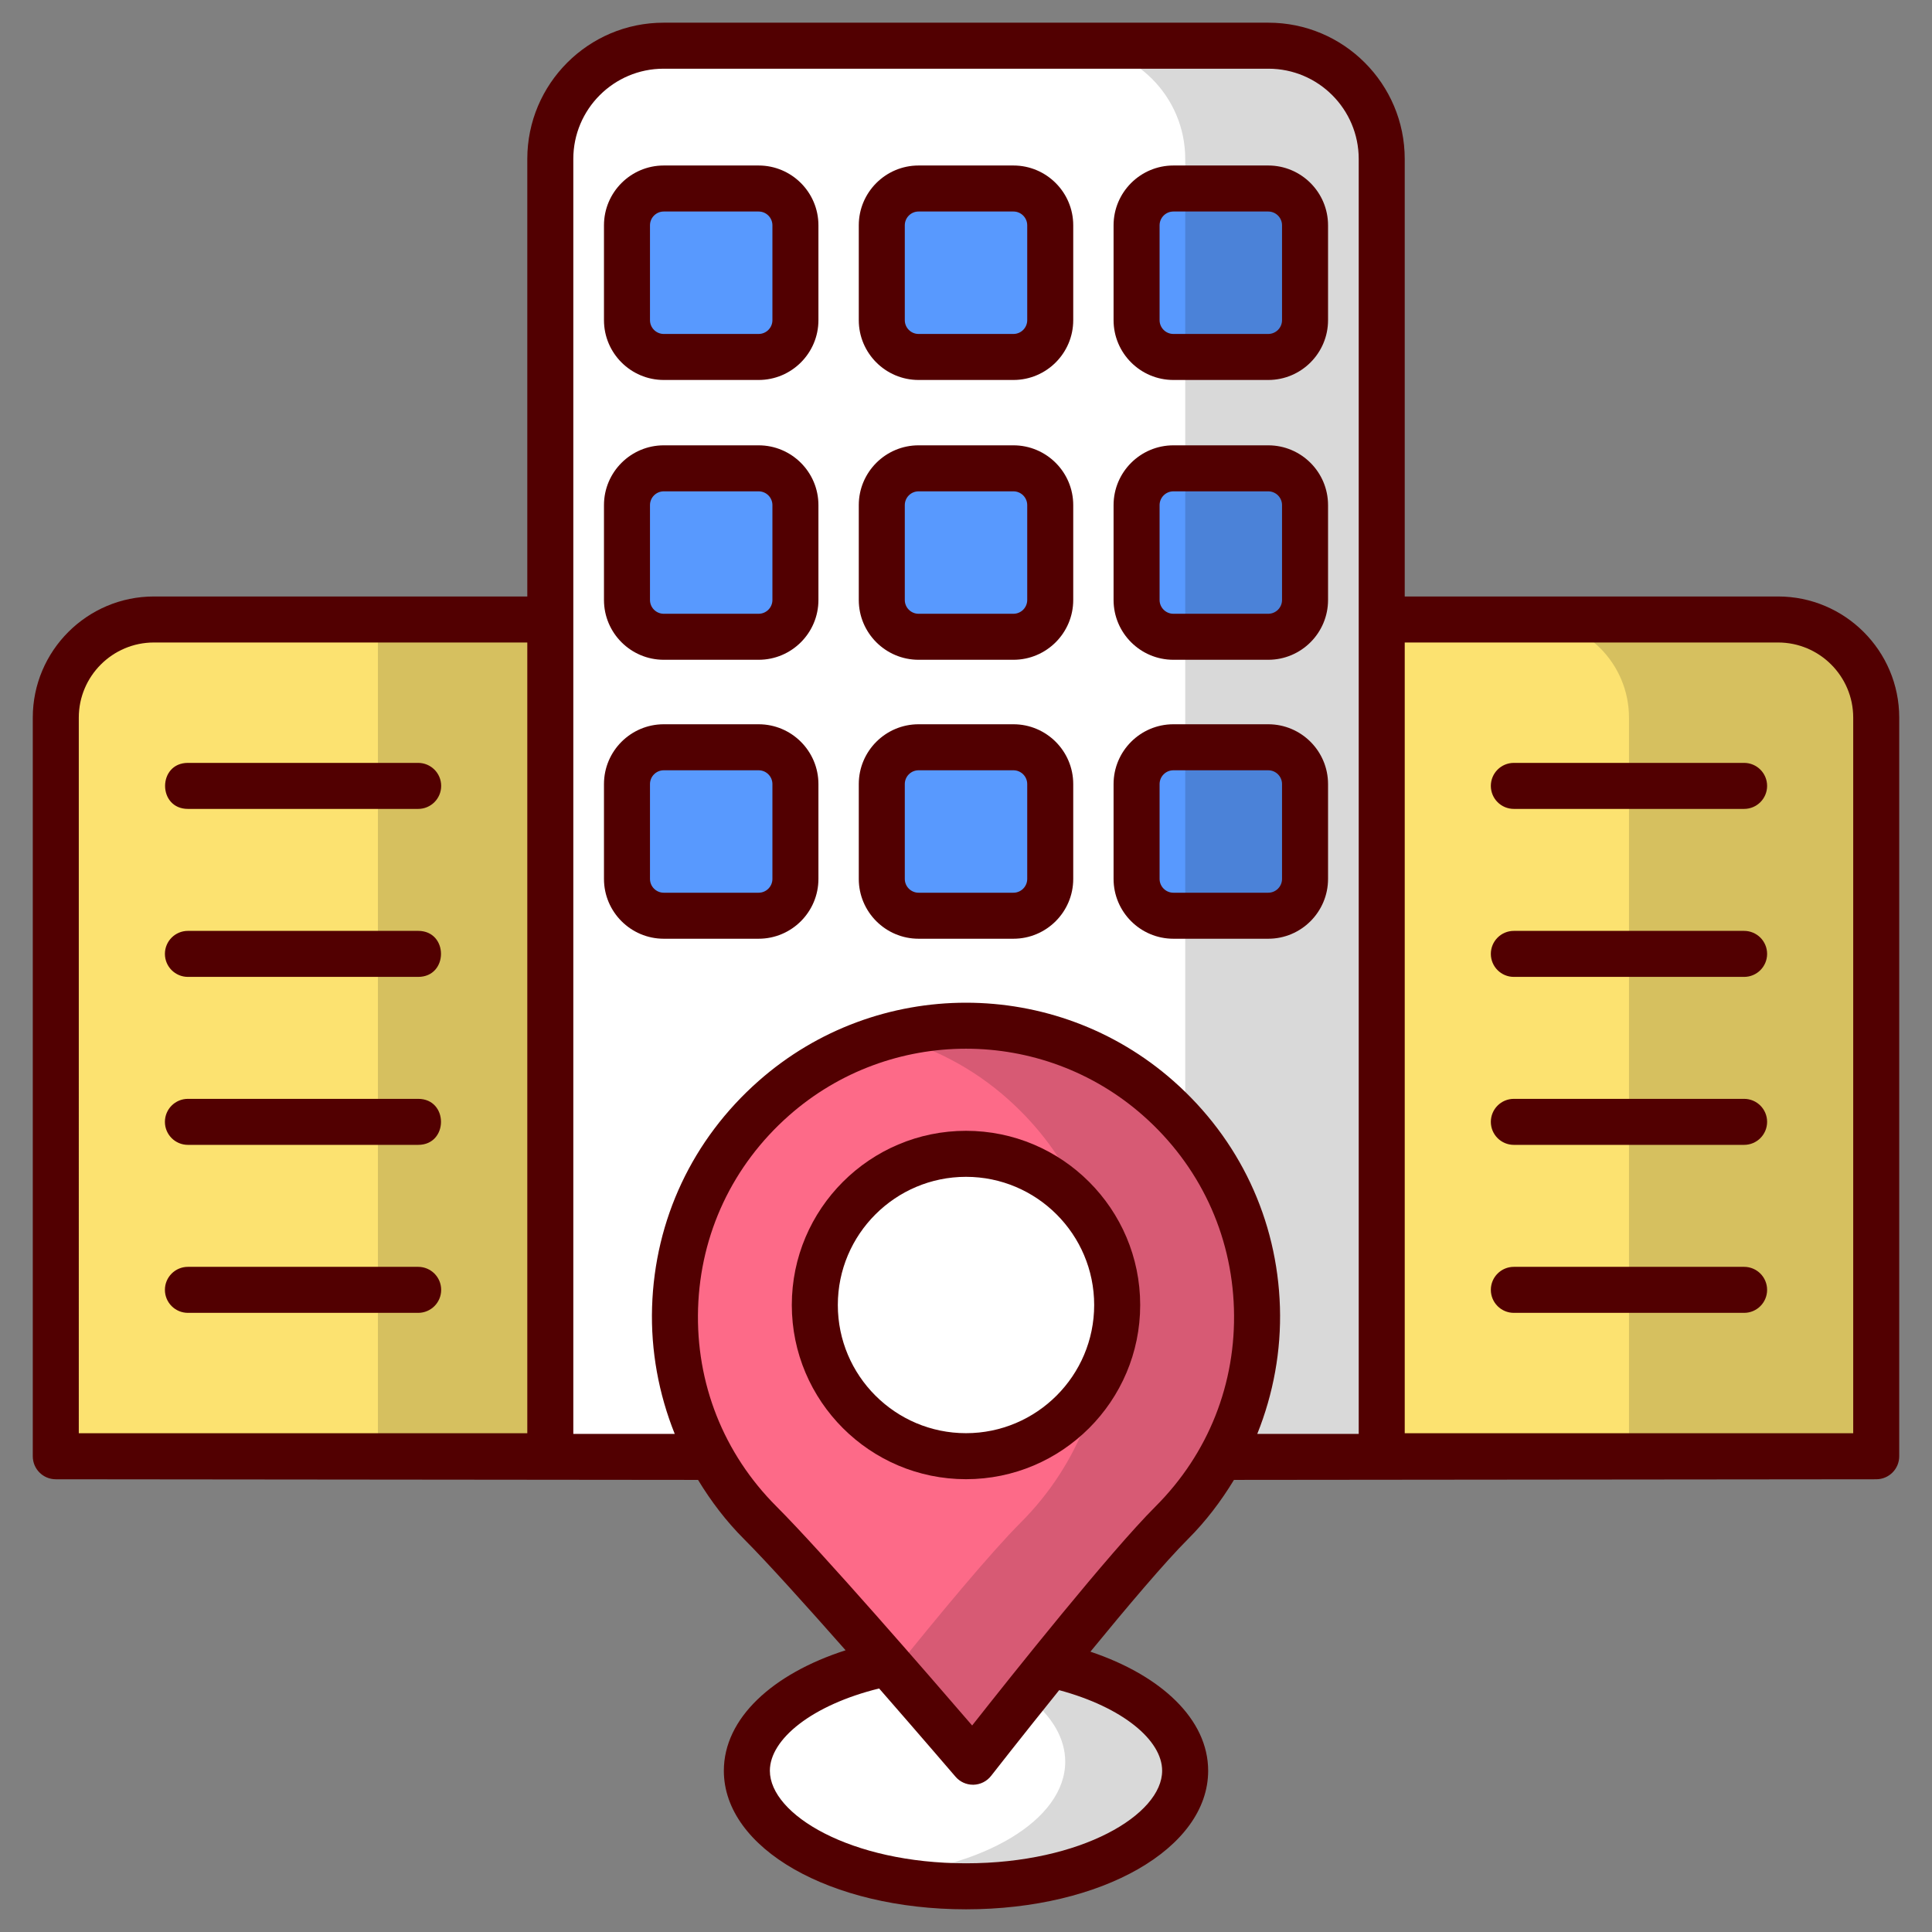 <svg enable-background="new 0 0 512 512" viewBox="0 0 512 512" xmlns="http://www.w3.org/2000/svg"><rect x="0" y="0" width="512" height="512" fill="#808080" stroke="none"/><g id="_x33_0_Office_location"><g><path d="m366.17 42.122v343.968h-220.336v-343.968c0-16.575 13.437-30.012 30.012-30.012h160.313c16.574 0 30.011 13.437 30.011 30.012z" fill="#fff"/><path d="m345.85 59.712v25.135c0 5.387-4.367 9.754-9.754 9.754h-25.135c-5.387 0-9.754-4.367-9.754-9.754v-25.135c0-5.387 4.367-9.754 9.754-9.754h25.135c5.387 0 9.754 4.367 9.754 9.754z" fill="#5899fe"/><path d="m345.85 133.866v25.135c0 5.387-4.367 9.754-9.754 9.754h-25.135c-5.387 0-9.754-4.367-9.754-9.754v-25.135c0-5.387 4.367-9.754 9.754-9.754h25.135c5.387 0 9.754 4.367 9.754 9.754z" fill="#5899fe"/><path d="m345.85 207.788v25.135c0 5.387-4.367 9.754-9.754 9.754h-25.135c-5.387 0-9.754-4.367-9.754-9.754v-25.135c0-5.387 4.367-9.754 9.754-9.754h25.135c5.387 0 9.754 4.367 9.754 9.754z" fill="#5899fe"/><path d="m366.192 42.108v343.983h-52.095v-343.983c0-16.584-13.462-29.998-30.047-29.998h52.095c16.584 0 30.047 13.414 30.047 29.998z" opacity=".15"/><path d="m210.797 59.712v25.135c0 5.387-4.367 9.754-9.754 9.754h-25.135c-5.387 0-9.754-4.367-9.754-9.754v-25.135c0-5.387 4.367-9.754 9.754-9.754h25.135c5.387 0 9.754 4.367 9.754 9.754z" fill="#5899fe"/><path d="m278.323 59.712v25.135c0 5.387-4.367 9.754-9.754 9.754h-25.135c-5.387 0-9.754-4.367-9.754-9.754v-25.135c0-5.387 4.367-9.754 9.754-9.754h25.135c5.387 0 9.754 4.367 9.754 9.754z" fill="#5899fe"/><path d="m210.797 133.866v25.135c0 5.387-4.367 9.754-9.754 9.754h-25.135c-5.387 0-9.754-4.367-9.754-9.754v-25.135c0-5.387 4.367-9.754 9.754-9.754h25.135c5.387 0 9.754 4.367 9.754 9.754z" fill="#5899fe"/><path d="m278.323 133.866v25.135c0 5.387-4.367 9.754-9.754 9.754h-25.135c-5.387 0-9.754-4.367-9.754-9.754v-25.135c0-5.387 4.367-9.754 9.754-9.754h25.135c5.387 0 9.754 4.367 9.754 9.754z" fill="#5899fe"/><path d="m210.797 207.788v25.135c0 5.387-4.367 9.754-9.754 9.754h-25.135c-5.387 0-9.754-4.367-9.754-9.754v-25.135c0-5.387 4.367-9.754 9.754-9.754h25.135c5.387 0 9.754 4.367 9.754 9.754z" fill="#5899fe"/><path d="m278.323 207.788v25.135c0 5.387-4.367 9.754-9.754 9.754h-25.135c-5.387 0-9.754-4.367-9.754-9.754v-25.135c0-5.387 4.367-9.754 9.754-9.754h25.135c5.387 0 9.754 4.367 9.754 9.754z" fill="#5899fe"/><path d="m497.219 190.18v195.743h-131.051v-221.754h105.041c14.365 0 26.01 11.646 26.01 26.011z" fill="#fce270"/><path d="m497.209 190.199v195.746h-65.509v-195.746c0-14.39-11.658-26.048-25.999-26.048h65.509c14.341 0 25.999 11.658 25.999 26.048z" opacity=".15"/><path d="m14.783 190.18v195.743h131.051v-221.754h-105.041c-14.365 0-26.01 11.646-26.01 26.011z" fill="#fce270"/><path d="m100.156 164.151h45.656v221.794h-45.656z" opacity=".15"/><path d="m314.077 469.264c0 16.939-26.014 30.626-58.061 30.626-32.077 0-58.091-13.687-58.091-30.626 0-16.901 26.014-30.588 58.091-30.588 32.047 0 58.061 13.687 58.061 30.588z" fill="#fff"/><path d="m314.097 469.257c0 16.926-26.047 30.633-58.094 30.633-8.487 0-16.536-.976-23.804-2.683 28.291-2.049 50.095-14.829 50.095-30.34 0-12.438-14.048-23.121-34.193-27.901 2.585-.195 5.219-.293 7.902-.293 32.046.001 58.094 13.707 58.094 30.584z" opacity=".15"/><path d="m310.547 403.528c-15.06 15.06-52.703 63.347-52.703 63.347s-41.33-48.287-56.39-63.347c-31.273-31.273-30.076-82.739 3.591-112.467 28.849-25.473 73.06-25.474 101.91-.001 33.669 29.727 34.866 81.194 3.592 112.468z" fill="#fd6a88"/><path d="m310.536 403.505c-15.072 15.072-52.68 63.363-52.68 63.363s-9.414-10.975-20.877-24.145c11.56-14.39 25.608-31.315 33.51-39.217 31.267-31.267 30.047-82.728-3.61-112.433-9.073-8.048-19.706-13.512-30.876-16.487 24.291-6.439 51.217-.927 70.972 16.487 33.657 29.704 34.828 81.165 3.561 112.432z" opacity=".15"/><circle cx="256.001" cy="345.84" fill="#fff" r="40.065"/><g fill="#520001"><path d="m175.907 100.696h25.137c8.741 0 15.848-7.107 15.848-15.848v-25.137c0-8.741-7.107-15.853-15.848-15.853h-25.137c-8.741 0-15.848 7.112-15.848 15.853v25.137c0 8.741 7.107 15.848 15.848 15.848zm-3.654-40.985c0-2.015 1.639-3.658 3.654-3.658h25.137c2.015 0 3.654 1.643 3.654 3.658v25.137c0 2.015-1.639 3.654-3.654 3.654h-25.137c-2.015 0-3.654-1.639-3.654-3.654z"/><path d="m243.434 100.696h25.137c8.741 0 15.848-7.107 15.848-15.848v-25.137c0-8.741-7.107-15.853-15.848-15.853h-25.137c-8.741 0-15.848 7.112-15.848 15.853v25.137c0 8.741 7.107 15.848 15.848 15.848zm-3.654-40.985c0-2.015 1.639-3.658 3.654-3.658h25.137c2.015 0 3.654 1.643 3.654 3.658v25.137c0 2.015-1.639 3.654-3.654 3.654h-25.137c-2.015 0-3.654-1.639-3.654-3.654z"/><path d="m310.961 100.696h25.137c8.741 0 15.848-7.107 15.848-15.848v-25.137c0-8.741-7.107-15.853-15.848-15.853h-25.137c-8.741 0-15.853 7.112-15.853 15.853v25.137c0 8.741 7.112 15.848 15.853 15.848zm-3.658-40.985c0-2.015 1.643-3.658 3.658-3.658h25.137c2.015 0 3.654 1.643 3.654 3.658v25.137c0 2.015-1.639 3.654-3.654 3.654h-25.137c-2.015 0-3.658-1.639-3.658-3.654z"/><path d="m175.907 174.849h25.137c8.741 0 15.848-7.107 15.848-15.848v-25.137c0-8.741-7.107-15.848-15.848-15.848h-25.137c-8.741 0-15.848 7.107-15.848 15.848v25.137c0 8.741 7.107 15.848 15.848 15.848zm-3.654-40.985c0-2.015 1.639-3.654 3.654-3.654h25.137c2.015 0 3.654 1.639 3.654 3.654v25.137c0 2.015-1.639 3.654-3.654 3.654h-25.137c-2.015 0-3.654-1.639-3.654-3.654z"/><path d="m243.434 174.849h25.137c8.741 0 15.848-7.107 15.848-15.848v-25.137c0-8.741-7.107-15.848-15.848-15.848h-25.137c-8.741 0-15.848 7.107-15.848 15.848v25.137c0 8.741 7.107 15.848 15.848 15.848zm-3.654-40.985c0-2.015 1.639-3.654 3.654-3.654h25.137c2.015 0 3.654 1.639 3.654 3.654v25.137c0 2.015-1.639 3.654-3.654 3.654h-25.137c-2.015 0-3.654-1.639-3.654-3.654z"/><path d="m310.961 174.849h25.137c8.741 0 15.848-7.107 15.848-15.848v-25.137c0-8.741-7.107-15.848-15.848-15.848h-25.137c-8.741 0-15.853 7.107-15.853 15.848v25.137c0 8.741 7.112 15.848 15.853 15.848zm-3.658-40.985c0-2.015 1.643-3.654 3.658-3.654h25.137c2.015 0 3.654 1.639 3.654 3.654v25.137c0 2.015-1.639 3.654-3.654 3.654h-25.137c-2.015 0-3.658-1.639-3.658-3.654z"/><path d="m201.044 248.774c8.741 0 15.848-7.112 15.848-15.853v-25.132c0-8.741-7.107-15.853-15.848-15.853h-25.137c-8.741 0-15.848 7.112-15.848 15.853v25.132c0 8.741 7.107 15.853 15.848 15.853zm-28.791-15.853v-25.132c0-2.015 1.639-3.658 3.654-3.658h25.137c2.015 0 3.654 1.643 3.654 3.658v25.132c0 2.015-1.639 3.658-3.654 3.658h-25.137c-2.015 0-3.654-1.643-3.654-3.658z"/><path d="m243.434 248.774h25.137c8.741 0 15.848-7.112 15.848-15.853v-25.132c0-8.741-7.107-15.853-15.848-15.853h-25.137c-8.741 0-15.848 7.112-15.848 15.853v25.132c0 8.741 7.107 15.853 15.848 15.853zm-3.654-40.985c0-2.015 1.639-3.658 3.654-3.658h25.137c2.015 0 3.654 1.643 3.654 3.658v25.132c0 2.015-1.639 3.658-3.654 3.658h-25.137c-2.015 0-3.654-1.643-3.654-3.658z"/><path d="m310.961 248.774h25.137c8.741 0 15.848-7.112 15.848-15.853v-25.132c0-8.741-7.107-15.853-15.848-15.853h-25.137c-8.741 0-15.853 7.112-15.853 15.853v25.132c0 8.741 7.112 15.853 15.853 15.853zm-3.658-40.985c0-2.015 1.643-3.658 3.658-3.658h25.137c2.015 0 3.654 1.643 3.654 3.658v25.132c0 2.015-1.639 3.658-3.654 3.658h-25.137c-2.015 0-3.658-1.643-3.658-3.658z"/><path d="m401.186 214.367h61.02c3.368 0 6.097-2.729 6.097-6.097s-2.729-6.097-6.097-6.097h-61.02c-3.368 0-6.097 2.729-6.097 6.097s2.729 6.097 6.097 6.097z"/><path d="m401.186 258.887h61.02c3.368 0 6.097-2.729 6.097-6.097s-2.729-6.097-6.097-6.097h-61.02c-3.368 0-6.097 2.729-6.097 6.097 0 3.367 2.729 6.097 6.097 6.097z"/><path d="m401.186 303.401h61.02c3.368 0 6.097-2.729 6.097-6.097s-2.729-6.097-6.097-6.097h-61.02c-3.368 0-6.097 2.729-6.097 6.097s2.729 6.097 6.097 6.097z"/><path d="m401.186 347.921h61.02c3.368 0 6.097-2.729 6.097-6.097s-2.729-6.097-6.097-6.097h-61.02c-3.368 0-6.097 2.729-6.097 6.097 0 3.367 2.729 6.097 6.097 6.097z"/><path d="m110.819 202.173h-61.02c-8.06 0-8.074 12.195 0 12.195h61.02c3.368 0 6.097-2.729 6.097-6.097 0-3.369-2.73-6.098-6.097-6.098z"/><path d="m110.819 246.692h-61.02c-3.368 0-6.097 2.729-6.097 6.097s2.729 6.097 6.097 6.097h61.02c8.06.001 8.073-12.194 0-12.194z"/><path d="m110.819 291.207h-61.02c-3.368 0-6.097 2.729-6.097 6.097s2.729 6.097 6.097 6.097h61.02c8.06 0 8.073-12.194 0-12.194z"/><path d="m110.819 335.726h-61.02c-3.368 0-6.097 2.729-6.097 6.097s2.729 6.097 6.097 6.097h61.02c3.368 0 6.097-2.729 6.097-6.097 0-3.367-2.73-6.097-6.097-6.097z"/><path d="m327.011 392.188c8.676-.008-39.45.039 170.206-.167 3.368 0 6.097-2.729 6.097-6.097v-195.746c0-17.701-14.405-32.106-32.106-32.106h-98.942v-115.952c0-19.911-16.196-36.107-36.107-36.107h-160.314c-19.911 0-36.107 16.196-36.107 36.107v115.953h-98.947c-17.701 0-32.106 14.405-32.106 32.106v195.746c0 3.368 2.729 6.097 6.097 6.097 15.061.015-58.537-.057 170.207.167 3.419 5.637 7.433 10.933 12.153 15.653 6.081 6.079 16.63 17.798 26.951 29.498-19.405 6.235-32.267 18.05-32.267 31.927 0 20.592 28.195 36.722 64.188 36.722 35.979 0 64.159-16.129 64.159-36.722 0-13.622-12.396-25.242-31.202-31.555 9.683-11.825 19.764-23.747 25.886-29.87 4.721-4.721 8.735-10.018 12.154-15.654zm144.198-221.921c10.98 0 19.911 8.932 19.911 19.911v189.648h-118.853v-209.56h98.942zm-450.329 19.911c0-10.98 8.932-19.911 19.911-19.911h98.947v209.56h-118.858zm131.052 189.815c0-88.337 0-288.051 0-337.873 0-13.185 10.727-23.913 23.913-23.913h160.315c13.185 0 23.913 10.727 23.913 23.913v337.873h-26.881c4.251-10.587 6.362-22.033 6.003-33.611-.719-23.198-10.737-44.467-28.205-59.896-31.344-27.676-78.635-27.681-109.979.005-17.468 15.419-27.48 36.688-28.205 59.886-.359 11.579 1.752 23.027 6.004 33.616zm156.047 89.273c0 11.599-21.34 24.527-51.965 24.527-30.639 0-51.993-12.928-51.993-24.527 0-8.377 11.185-17.428 28.954-21.806 11.044 12.645 20.045 23.154 20.238 23.378 1.158 1.358 2.849 2.134 4.63 2.134h.138c1.829-.043 3.544-.905 4.668-2.348.172-.221 8.11-10.387 18.04-22.714 16.796 4.515 27.29 13.244 27.29 21.356zm-50.35-11.995c-11.418-13.257-39.727-45.92-51.865-58.052-14.009-14.014-21.383-32.644-20.769-52.46.614-19.802 9.17-37.955 24.084-51.126 13.376-11.813 30.148-17.715 46.92-17.715s33.544 5.907 46.92 17.711c14.919 13.176 23.47 31.334 24.084 51.136.619 19.816-6.759 38.446-20.769 52.455-12.145 12.146-38.03 44.632-48.605 58.051z"/><path d="m256 299.676c-25.456 0-46.163 20.707-46.163 46.163s20.707 46.163 46.163 46.163 46.163-20.707 46.163-46.163-20.707-46.163-46.163-46.163zm0 80.132c-18.73 0-33.968-15.238-33.968-33.968s15.238-33.968 33.968-33.968 33.968 15.238 33.968 33.968c0 18.729-15.238 33.968-33.968 33.968z"/></g></g></g><g id="Layer_1"/></svg>